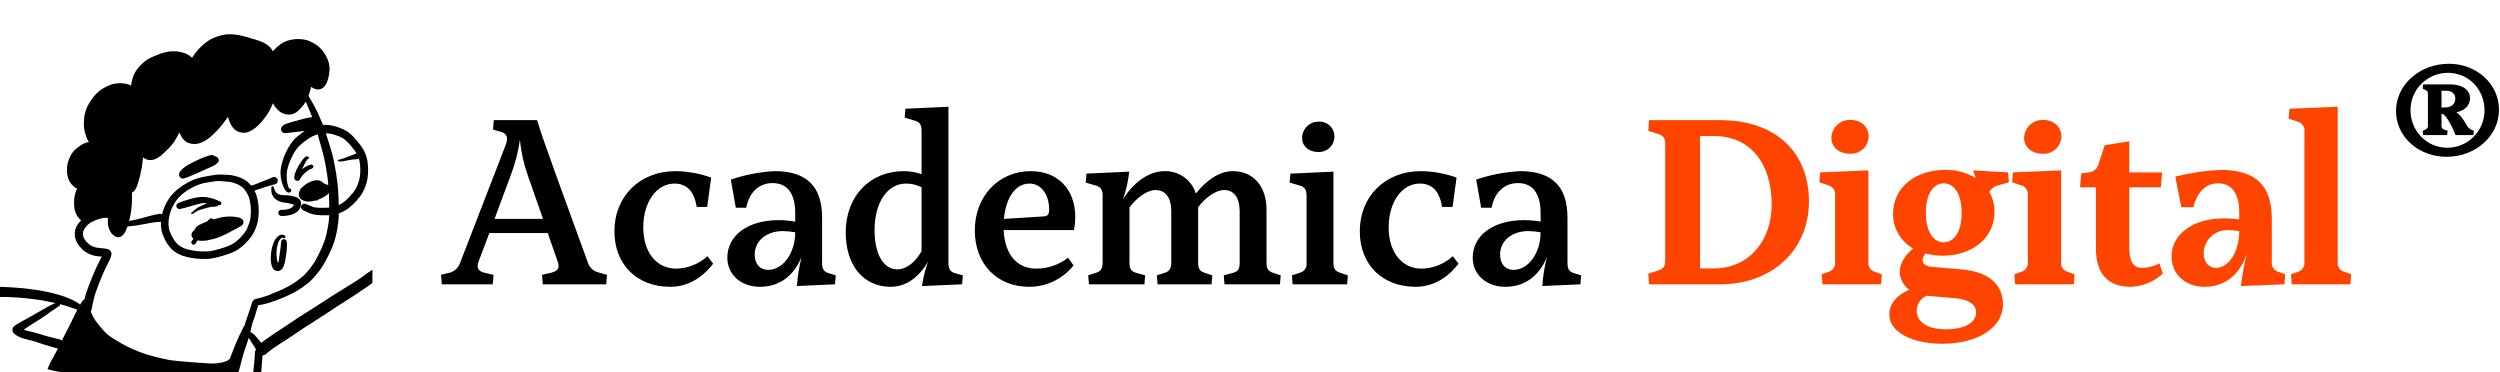 <svg xmlns="http://www.w3.org/2000/svg" width="584" height="87" viewBox="0 0 584 87" fill="none"><path d="M59.16 86.988C59.227 86.496 59.325 85.249 59.382 84.759C59.465 84.107 59.509 83.444 59.533 82.79C59.541 82.638 59.541 82.486 59.543 82.331C59.544 82.085 59.639 81.849 59.808 81.671C59.775 81.619 59.744 81.565 59.714 81.509C59.538 81.202 59.353 80.891 59.16 80.592C58.933 80.24 58.704 79.893 58.478 79.539C58.385 79.394 58.303 79.243 58.213 79.102C58.176 79.042 58.138 78.983 58.105 78.925C58.071 79.033 58.034 79.141 57.999 79.25V79.259C57.664 80.27 57.312 81.273 56.988 82.28C56.568 83.598 56.124 85.667 55.695 86.988H16.73C16.73 86.988 17.5 86.988 15.5 86.988C13.5 86.988 11.097 86.233 11.097 86.233L11.109 86.201C11.219 85.894 11.356 85.598 11.491 85.299C11.758 84.712 12.053 84.137 12.367 83.577C12.696 82.989 13.023 82.402 13.336 81.801C13.405 81.674 13.473 81.549 13.542 81.409C13.249 81.375 12.961 81.302 12.686 81.193C11.955 80.976 11.219 80.79 10.49 80.555C9.762 80.32 9.026 80.045 8.294 79.81C7.656 79.62 7.004 79.461 6.351 79.3C6.034 79.221 5.713 79.132 5.404 79.048C5.049 78.94 4.704 78.802 4.372 78.635C4.033 78.475 3.714 78.276 3.422 78.042C3.197 77.873 3.028 77.641 2.936 77.375C2.891 77.211 2.884 77.038 2.914 76.871C2.945 76.704 3.013 76.546 3.113 76.408C3.329 76.143 3.598 75.926 3.903 75.77C4.194 75.597 4.49 75.435 4.779 75.26C5.936 74.596 7.11 73.965 8.269 73.31C8.884 72.962 9.5 72.611 10.115 72.257C10.721 71.909 11.317 71.548 11.945 71.237C12.197 71.109 12.443 71.004 12.696 70.893C12.789 70.851 12.885 70.82 12.981 70.785C11.92 70.547 10.852 70.345 9.783 70.16C8.508 69.962 7.243 69.795 5.965 69.664C4.665 69.537 3.363 69.446 2.058 69.391L0 69.367V66.99C0.619 67.016 2.461 67.113 3.079 67.149C4.803 67.252 6.52 67.424 8.225 67.685C9.949 67.934 11.656 68.29 13.337 68.749C14.498 69.07 15.633 69.481 16.73 69.979C17.251 70.206 17.752 70.479 18.224 70.795C18.388 70.91 18.56 71.026 18.715 71.151C18.799 71.011 18.883 70.867 18.977 70.731C19.071 70.596 19.125 70.501 19.21 70.39C19.255 70.323 19.304 70.258 19.357 70.196C19.406 70.136 19.46 70.08 19.519 70.028C19.558 69.999 19.601 69.975 19.646 69.955C19.673 69.941 19.701 69.93 19.73 69.922C19.858 69.412 19.982 68.909 20.15 68.411C20.549 67.188 21.017 65.988 21.511 64.797C21.679 64.388 21.857 63.981 22.031 63.575C22.218 63.142 22.397 62.704 22.6 62.28C22.971 61.495 23.39 60.729 23.766 59.946L22.82 59.855C22.127 59.788 21.45 59.607 20.816 59.317C20.499 59.163 20.194 58.986 19.903 58.787C19.645 58.613 19.404 58.414 19.186 58.193C18.934 57.941 18.7 57.689 18.475 57.418C18.254 57.135 18.062 56.831 17.901 56.511C17.569 55.844 17.422 55.1 17.474 54.357C17.52 53.616 17.787 52.905 18.24 52.316C18.456 52.025 18.693 51.752 18.951 51.497C18.81 51.376 18.677 51.245 18.553 51.105C18.11 50.63 17.777 50.062 17.579 49.442C17.482 49.141 17.409 48.832 17.363 48.519C17.321 48.189 17.3 47.857 17.301 47.525C17.29 46.917 17.338 46.31 17.446 45.712C17.497 45.453 17.564 45.197 17.647 44.946C17.732 44.675 17.847 44.415 17.989 44.169C18.005 44.145 18.02 44.12 18.033 44.094C17.87 44.007 17.712 43.912 17.56 43.808C16.974 43.42 16.501 42.883 16.19 42.252C15.836 41.533 15.649 40.743 15.643 39.941C15.636 39.605 15.651 39.268 15.688 38.934C15.718 38.603 15.774 38.275 15.855 37.952C15.937 37.644 16.036 37.34 16.152 37.043C16.269 36.757 16.407 36.481 16.564 36.216C16.915 35.618 17.365 35.084 17.895 34.637C18.157 34.419 18.431 34.216 18.715 34.028C19.165 33.712 19.66 33.468 20.185 33.303C20.371 33.249 20.562 33.211 20.755 33.191C20.507 32.784 20.299 32.354 20.135 31.907C19.896 31.277 19.733 30.622 19.649 29.954C19.605 29.618 19.583 29.28 19.584 28.941C19.584 28.593 19.601 28.242 19.621 27.891C19.671 27.21 19.803 26.537 20.013 25.887C20.201 25.28 20.464 24.699 20.795 24.157C21.14 23.59 21.518 23.043 21.929 22.521C22.351 21.989 22.84 21.513 23.383 21.105C23.916 20.718 24.487 20.386 25.086 20.113C25.381 19.977 25.682 19.857 25.988 19.752C26.321 19.642 26.662 19.564 27.009 19.517C27.347 19.47 27.688 19.444 28.029 19.441H28.265C28.349 19.44 28.433 19.443 28.517 19.451C28.676 19.462 28.834 19.481 28.994 19.5C29.566 19.574 30.122 19.742 30.639 19.996C30.678 19.51 30.762 19.029 30.891 18.558C31.074 17.876 31.354 17.223 31.723 16.62C32.079 16.06 32.499 15.543 32.975 15.08C33.273 14.787 33.587 14.511 33.917 14.253C34.248 14.003 34.6 13.783 34.969 13.593C35.69 13.232 36.434 12.919 37.196 12.655L37.102 12.685L37.229 12.639C37.244 12.633 37.258 12.628 37.273 12.621C37.289 12.619 37.305 12.614 37.32 12.607H37.312C37.334 12.597 37.356 12.589 37.378 12.582L37.394 12.575C37.411 12.567 37.429 12.561 37.447 12.557H37.435C37.712 12.457 37.993 12.367 38.275 12.29C38.601 12.2 38.925 12.131 39.258 12.07C39.577 12.012 39.899 11.981 40.223 11.979C40.569 11.97 40.917 11.979 41.262 12.008C41.902 12.062 42.532 12.2 43.136 12.418C43.758 12.649 44.329 12.995 44.822 13.438L44.881 13.492C44.915 13.436 44.953 13.379 44.984 13.324C45.27 12.884 45.579 12.458 45.908 12.049C46.238 11.632 46.598 11.239 46.984 10.874C47.396 10.481 47.834 10.116 48.295 9.783L48.32 9.764C48.382 9.719 48.448 9.673 48.514 9.627C48.514 9.627 48.514 9.619 48.524 9.619L48.539 9.61C48.555 9.598 48.571 9.587 48.588 9.577L48.574 9.588C48.87 9.382 49.181 9.198 49.505 9.037C49.672 8.953 49.846 8.869 50.024 8.795C50.225 8.711 50.427 8.643 50.633 8.567C50.984 8.44 51.345 8.348 51.708 8.253C52.063 8.157 52.426 8.088 52.792 8.047H52.755L52.998 8.024H52.982H53.129H53.117C53.772 7.975 54.43 7.998 55.081 8.093C55.734 8.182 56.381 8.31 57.019 8.476C57.657 8.644 58.278 8.836 58.911 9.019C59.507 9.192 60.102 9.368 60.687 9.59C61.405 9.845 62.079 10.211 62.684 10.674C63.127 11.025 63.482 11.474 63.722 11.985C63.905 11.773 64.099 11.571 64.303 11.379C64.633 11.059 64.979 10.755 65.34 10.47C65.671 10.22 66.023 10.001 66.393 9.814C66.786 9.621 67.2 9.472 67.626 9.37C68.022 9.274 68.425 9.206 68.831 9.169C69.157 9.131 69.485 9.117 69.813 9.127C70.212 9.138 70.609 9.174 71.003 9.235C71.404 9.304 71.797 9.41 72.178 9.552C72.471 9.666 72.754 9.8 73.028 9.954C74.005 10.444 74.853 11.159 75.501 12.039C75.688 12.297 75.861 12.564 76.02 12.84C76.187 13.13 76.338 13.428 76.474 13.733C76.624 14.068 76.743 14.417 76.829 14.775C76.898 15.104 76.946 15.438 76.973 15.774C76.989 16.1 76.98 16.428 76.945 16.753C76.917 17.069 76.871 17.383 76.808 17.694C76.721 18.182 76.587 18.66 76.406 19.121C76.271 19.483 76.082 19.823 75.843 20.128C75.673 20.347 75.46 20.53 75.216 20.663C74.973 20.797 74.704 20.879 74.427 20.905C74.087 20.912 73.748 20.85 73.431 20.724C73.157 20.614 72.904 20.459 72.683 20.265C72.599 20.674 72.481 21.081 72.359 21.479V21.471C72.357 21.489 72.352 21.506 72.344 21.523C72.335 21.561 72.323 21.598 72.31 21.634C72.237 21.881 72.152 22.131 72.062 22.373C72.19 22.596 72.314 22.827 72.445 23.057C72.811 23.712 73.21 24.347 73.557 25.011C73.922 25.712 74.254 26.426 74.578 27.145C74.885 27.81 75.181 28.488 75.448 29.167C75.934 29.136 76.422 29.153 76.905 29.216C77.669 29.32 78.419 29.507 79.142 29.773C79.514 29.904 79.878 30.054 80.233 30.223C80.596 30.4 80.946 30.601 81.281 30.826C81.665 31.1 82.023 31.409 82.35 31.75C82.686 32.078 83.002 32.436 83.307 32.797C83.613 33.157 83.906 33.511 84.186 33.888C84.486 34.275 84.754 34.686 84.988 35.116V35.125C84.998 35.141 85.007 35.157 85.014 35.174C85.02 35.188 85.028 35.202 85.036 35.216C85.036 35.208 85.029 35.202 85.026 35.193C85.041 35.225 85.058 35.257 85.075 35.289L85.067 35.272C85.082 35.296 85.093 35.322 85.106 35.348L85.118 35.372C85.561 36.284 85.831 37.271 85.913 38.281V38.274C85.994 39.015 86.016 39.762 85.977 40.507C85.936 41.296 85.808 42.079 85.594 42.84C85.388 43.57 85.098 44.273 84.732 44.938C84.54 45.28 84.323 45.609 84.085 45.92C83.833 46.243 83.574 46.558 83.299 46.865C82.781 47.446 82.22 47.986 81.621 48.482C80.996 48.971 80.31 49.375 79.579 49.685C79.434 49.75 79.286 49.812 79.135 49.866C79.129 50.606 79.082 51.346 78.995 52.081C78.819 53.638 78.49 55.174 78.013 56.666C77.668 57.66 77.255 58.63 76.778 59.568C76.315 60.508 75.816 61.426 75.267 62.318C75.292 62.279 75.317 62.234 75.343 62.2C74.926 62.85 74.466 63.471 73.964 64.058C73.46 64.697 72.906 65.294 72.306 65.844C71.677 66.375 71.018 66.869 70.331 67.323C69.721 67.754 69.081 68.142 68.418 68.485C67.732 68.825 67.036 69.147 66.33 69.449C65.65 69.744 64.955 70.001 64.257 70.254C63.509 70.539 62.745 70.78 61.97 70.978C61.611 71.069 61.245 71.153 60.879 71.221C60.692 71.255 60.496 71.286 60.305 71.305C60.221 71.567 60.148 71.835 60.067 72.1C59.89 72.694 59.718 73.286 59.529 73.876C59.348 74.435 59.147 74.981 58.96 75.534C58.867 75.852 58.778 76.172 58.709 76.494C58.672 76.651 58.641 76.819 58.596 76.984C58.572 77.167 58.537 77.348 58.491 77.527C58.488 77.555 58.481 77.584 58.469 77.611C58.734 77.68 58.977 77.814 59.176 78.002C59.399 78.183 59.603 78.385 59.785 78.607C60.139 79.031 60.494 79.458 60.867 79.87C60.928 79.936 60.995 79.998 61.061 80.067C61.313 79.85 61.588 79.647 61.858 79.453C62.55 78.95 63.252 78.46 63.964 77.986C64.587 77.566 65.223 77.173 65.845 76.764C66.491 76.344 67.129 75.915 67.759 75.478C68.43 75.009 69.118 74.555 69.807 74.106C70.431 73.704 71.066 73.318 71.697 72.921C73.036 72.075 74.371 71.223 75.701 70.364C76.306 69.972 76.903 69.568 77.509 69.183C78.211 68.734 78.92 68.29 79.632 67.863C80.907 67.086 82.149 66.282 83.421 65.504C84.569 64.797 85.855 63.702 87 63.002V65.991L86.5 66.491C85.182 67.343 83.941 68.258 82.629 69.104C81.344 69.933 80.039 70.728 78.758 71.568C78.12 71.988 77.482 72.422 76.844 72.844C76.207 73.265 75.569 73.67 74.931 74.087C74.266 74.519 73.601 74.954 72.936 75.382C72.271 75.81 71.623 76.209 70.968 76.629C70.314 77.048 69.638 77.515 68.98 77.971C68.322 78.428 67.665 78.85 66.995 79.282C66.485 79.61 65.962 79.931 65.456 80.268C64.929 80.616 64.41 80.968 63.891 81.326C63.377 81.677 62.882 82.053 62.406 82.454C62.279 82.598 62.135 82.727 61.977 82.837C61.779 82.957 61.553 83.023 61.322 83.029C61.238 84.102 61.128 85.933 61.02 87L59.16 86.988ZM30.804 81.46H30.813C31.38 81.712 31.944 81.964 32.519 82.184C33.095 82.405 33.685 82.604 34.272 82.794C35.182 83.067 36.098 83.304 37.018 83.533C37.937 83.762 38.844 83.965 39.766 84.129C41.261 84.344 42.766 84.446 44.269 84.565C45.8 84.686 47.331 84.817 48.861 84.894C49.426 84.913 49.99 84.914 50.549 84.879C50.986 84.834 51.42 84.767 51.85 84.678C52.186 84.594 52.513 84.493 52.839 84.381C52.915 84.355 52.994 84.322 53.067 84.29C53.104 84.256 53.143 84.226 53.178 84.194C53.178 84.192 53.179 84.19 53.18 84.188C53.181 84.186 53.183 84.185 53.185 84.185C53.19 84.181 53.195 84.178 53.201 84.176C53.314 84.059 53.449 83.966 53.598 83.901L53.664 83.88C53.932 83.157 54.21 82.437 54.495 81.721C54.934 80.617 55.364 79.513 55.885 78.448C56.115 77.974 56.336 77.499 56.563 77.026C56.677 76.791 56.792 76.557 56.923 76.331C56.988 76.223 57.06 76.121 57.139 76.024C57.211 75.772 57.286 75.514 57.362 75.258C57.586 74.538 57.86 73.832 58.093 73.116C58.315 72.427 58.52 71.728 58.758 71.045C58.842 70.582 59.104 70.169 59.489 69.897C59.705 69.816 59.931 69.763 60.16 69.74C60.976 69.547 61.78 69.307 62.567 69.021C63.385 68.707 64.199 68.372 65.006 68.025C65.772 67.695 66.522 67.326 67.265 66.948C67.528 66.809 67.791 66.665 68.047 66.508C68.304 66.351 68.575 66.168 68.837 65.992C69.585 65.478 70.305 64.923 70.992 64.331C71.328 63.995 71.645 63.643 71.953 63.281C72.503 62.619 73.014 61.926 73.483 61.205C74.082 60.185 74.608 59.119 75.106 58.042C75.429 57.301 75.729 56.551 75.978 55.781C76.243 54.821 76.447 53.851 76.626 52.871C76.764 52.061 76.858 51.243 76.908 50.423V50.273C76.557 50.287 76.203 50.288 75.853 50.288H75.246C74.587 50.284 73.93 50.219 73.283 50.096C72.649 49.944 72.036 49.713 71.46 49.409C71.21 49.314 70.967 49.202 70.733 49.073C70.577 48.987 70.452 48.852 70.377 48.69C70.315 48.547 70.296 48.389 70.323 48.235C70.35 48.081 70.421 47.939 70.529 47.825C70.636 47.712 70.775 47.633 70.927 47.598C71.079 47.563 71.238 47.573 71.384 47.628C71.978 47.861 72.547 48.138 73.147 48.345C73.252 48.378 73.356 48.402 73.464 48.429C73.815 48.484 74.167 48.524 74.52 48.546C75.012 48.561 75.498 48.546 75.99 48.536C76.297 48.527 76.605 48.514 76.913 48.495C76.913 48.075 76.903 47.656 76.896 47.236C76.884 46.518 76.863 45.799 76.83 45.08C76.742 45.217 76.633 45.34 76.507 45.443C76.326 45.589 76.136 45.724 75.938 45.846C75.439 46.163 74.907 46.424 74.351 46.624C74.303 46.694 74.239 46.751 74.164 46.79C74.089 46.83 74.006 46.851 73.921 46.851C73.884 46.851 73.847 46.846 73.811 46.837H73.819L73.777 46.822C73.24 46.992 72.681 47.081 72.119 47.088C71.984 47.088 71.847 47.08 71.716 47.068C71.315 47.037 70.926 46.916 70.578 46.715C70.39 46.606 70.226 46.461 70.095 46.288C69.963 46.115 69.868 45.918 69.812 45.708C69.769 45.302 69.835 44.892 70.004 44.52C70.174 44.148 70.44 43.829 70.775 43.595C70.817 43.558 70.862 43.524 70.909 43.492C70.948 43.444 70.991 43.399 71.036 43.357C71.341 43.083 71.681 42.851 72.049 42.67C72.329 42.53 72.619 42.409 72.915 42.306C73.339 42.147 73.793 42.081 74.245 42.112C74.469 42.13 74.688 42.184 74.895 42.272C75.128 42.363 75.334 42.512 75.494 42.704C75.517 42.734 75.539 42.764 75.56 42.795C75.847 42.883 76.12 43.012 76.369 43.177L76.389 43.192C76.485 43.145 76.594 43.131 76.698 43.153C76.608 42.243 76.5 41.336 76.363 40.43C76.183 39.27 75.965 38.119 75.734 36.968C75.41 35.535 74.979 34.136 74.58 32.726C74.453 32.282 74.337 31.833 74.219 31.384C74.04 31.433 73.856 31.489 73.676 31.551C73.424 31.65 73.173 31.76 72.926 31.877C72.722 31.987 72.523 32.098 72.322 32.213C72.12 32.328 71.922 32.478 71.723 32.615C71.189 32.991 70.674 33.395 70.182 33.824C69.914 34.075 69.671 34.352 69.426 34.635C69.319 34.782 69.211 34.923 69.103 35.07C68.994 35.217 68.913 35.361 68.815 35.506C68.647 35.791 68.487 36.075 68.325 36.367C68.162 36.659 68.043 36.932 67.912 37.219C67.686 37.749 67.483 38.291 67.308 38.841C67.211 39.176 67.129 39.505 67.063 39.848C67.024 40.132 66.998 40.419 66.979 40.709C66.97 41.118 66.967 41.529 66.992 41.938C67.023 42.234 67.068 42.528 67.129 42.819C67.2 43.131 67.287 43.439 67.391 43.742C67.428 43.826 67.467 43.919 67.505 43.994L67.538 44.046C67.636 44.026 67.738 44.042 67.826 44.09C67.886 44.123 67.938 44.168 67.977 44.223C68.017 44.279 68.043 44.342 68.054 44.41C68.065 44.477 68.061 44.545 68.041 44.611C68.022 44.676 67.987 44.735 67.941 44.785C67.902 44.822 67.859 44.854 67.813 44.883C67.751 44.931 67.678 44.966 67.601 44.984C67.524 45.002 67.444 45.004 67.366 44.988C67.07 44.897 66.818 44.698 66.661 44.431C66.452 44.115 66.276 43.777 66.138 43.424C65.85 42.737 65.662 42.011 65.581 41.27C65.495 40.501 65.523 39.724 65.665 38.963C65.808 38.225 66.012 37.499 66.276 36.795C66.556 36.064 66.885 35.352 67.26 34.664C67.639 33.973 68.089 33.324 68.602 32.726C68.88 32.412 69.183 32.121 69.508 31.856C69.79 31.61 70.089 31.378 70.389 31.151C70.652 30.953 70.924 30.752 71.206 30.57C70.837 30.622 70.46 30.668 70.091 30.71C69.434 30.794 68.776 30.878 68.119 30.95C67.783 30.987 67.44 31.021 67.098 31.06C66.941 31.075 66.781 31.097 66.624 31.102H66.582C66.379 31.102 66.181 31.037 66.018 30.915C65.855 30.793 65.737 30.621 65.68 30.426C65.617 30.202 65.64 29.962 65.746 29.755C65.832 29.583 65.956 29.434 66.11 29.32C66.403 29.112 66.727 28.951 67.07 28.844C67.421 28.716 67.781 28.608 68.141 28.502C68.779 28.32 69.417 28.154 70.055 27.982C70.75 27.792 71.444 27.599 72.153 27.472C72.406 27.417 72.664 27.387 72.923 27.381C72.619 26.57 72.302 25.764 71.946 24.974C71.764 24.571 71.588 24.162 71.426 23.749C71.149 24.219 70.826 24.66 70.464 25.067C70.242 25.309 70.012 25.54 69.775 25.762C69.647 25.877 69.523 25.985 69.392 26.088C69.261 26.195 69.121 26.289 68.972 26.371C68.827 26.453 68.676 26.526 68.521 26.587C68.208 26.71 67.875 26.775 67.539 26.779C67.149 26.777 66.761 26.713 66.391 26.591C65.842 26.408 65.341 26.105 64.926 25.703C64.57 25.361 64.26 24.975 64.002 24.555C63.919 24.418 63.835 24.28 63.751 24.135C63.473 24.839 63.143 25.521 62.764 26.176C62.432 26.732 62.062 27.265 61.656 27.77C61.268 28.276 60.847 28.757 60.397 29.209C59.923 29.68 59.395 30.095 58.824 30.442C58.517 30.625 58.191 30.773 57.852 30.882C57.359 31.033 56.836 31.057 56.331 30.952C55.904 30.884 55.498 30.724 55.138 30.483C54.851 30.283 54.593 30.042 54.373 29.769C54.177 29.513 54.006 29.238 53.863 28.949C53.694 28.633 53.556 28.301 53.451 27.957C53.382 27.731 53.328 27.501 53.289 27.268C52.987 27.694 52.67 28.114 52.361 28.526C51.59 29.573 50.724 30.546 49.774 31.433C49.312 31.878 48.813 32.282 48.283 32.642C47.992 32.832 47.69 33.003 47.377 33.153C47.092 33.284 46.799 33.396 46.499 33.488C46.327 33.537 46.152 33.577 45.975 33.606C45.586 33.676 45.188 33.673 44.8 33.598C44.544 33.551 44.292 33.486 44.044 33.404C43.64 33.253 43.274 33.015 42.972 32.707C42.676 32.395 42.426 32.043 42.227 31.661C42.099 31.424 41.99 31.178 41.899 30.925C41.835 31.06 41.771 31.188 41.705 31.323C41.416 31.9 41.097 32.461 40.747 33.003C40.41 33.533 40.019 34.027 39.582 34.478C39.123 34.952 38.645 35.406 38.156 35.858C37.672 36.327 37.124 36.725 36.528 37.041C36.186 37.212 35.817 37.326 35.437 37.377C35 37.424 34.558 37.363 34.15 37.199C33.88 37.089 33.63 36.935 33.41 36.743C33.41 36.871 33.395 36.995 33.384 37.118C33.324 37.748 33.246 38.377 33.144 38.998V39.028C33.144 39.038 33.141 39.049 33.136 39.058C33.134 39.089 33.129 39.119 33.121 39.149C32.9 40.406 32.596 41.648 32.211 42.865C32.118 43.169 32.003 43.464 31.883 43.758C31.822 43.896 31.752 44.03 31.675 44.16C31.587 44.319 31.481 44.468 31.36 44.604C31.22 44.759 31.049 44.883 30.857 44.967C30.847 44.972 30.837 44.976 30.826 44.979C30.838 45.2 30.846 45.416 30.846 45.639C30.846 46.264 30.846 46.887 30.805 47.512C30.764 48.137 30.705 48.752 30.617 49.37C30.523 50.008 30.398 50.645 30.252 51.274C30.227 51.389 30.2 51.501 30.168 51.615C30.693 51.515 31.218 51.413 31.74 51.3C32.238 51.187 32.732 51.065 33.224 50.932C33.686 50.804 34.147 50.665 34.611 50.54C35.101 50.412 35.587 50.288 36.08 50.176C36.485 50.078 36.894 50.001 37.306 49.944C37.498 49.919 37.692 49.948 37.868 50.028C37.919 49.805 37.98 49.583 38.047 49.361C38.045 49.358 38.045 49.356 38.047 49.353C38.23 48.785 38.454 48.231 38.718 47.695C38.831 47.457 38.97 47.226 39.101 46.994C39.234 46.752 39.381 46.517 39.539 46.291C39.697 46.066 39.89 45.808 40.087 45.577C40.261 45.373 40.447 45.178 40.641 44.99C41.029 44.597 41.447 44.234 41.892 43.906C42.535 43.426 43.212 42.994 43.919 42.613C43.911 42.617 43.904 42.62 43.896 42.622L43.919 42.61C43.923 42.606 43.928 42.603 43.934 42.601H43.926C43.93 42.602 43.934 42.602 43.938 42.601C44.106 42.517 44.274 42.424 44.448 42.338C44.483 42.319 44.521 42.301 44.556 42.282C44.771 42.172 45 42.081 45.22 41.986C45.326 41.94 45.439 41.902 45.548 41.858C45.657 41.815 45.77 41.774 45.877 41.737C46.313 41.601 46.753 41.486 47.195 41.377C47.218 41.371 47.242 41.366 47.266 41.362H47.281C47.834 41.235 48.387 41.135 48.949 41.051C49.099 41.031 49.251 41.007 49.405 40.992L49.471 40.972C49.965 40.878 50.464 40.814 50.966 40.78C51.49 40.764 52.015 40.778 52.538 40.821H52.548C52.755 40.83 52.961 40.836 53.169 40.843H53.071C53.359 40.849 53.646 40.869 53.932 40.904C54.215 40.946 54.495 41.002 54.772 41.072C55.286 41.193 55.79 41.356 56.276 41.562C56.815 41.777 57.318 42.07 57.77 42.432C58.089 42.698 58.378 42.997 58.632 43.324C58.651 43.319 58.669 43.313 58.687 43.305C58.795 43.272 58.91 43.265 59.022 43.283C59.063 43.268 59.111 43.253 59.15 43.234C59.915 42.939 60.681 42.633 61.456 42.332C62.202 42.047 62.947 41.764 63.67 41.415C63.783 41.366 63.906 41.341 64.03 41.343C64.153 41.344 64.275 41.372 64.387 41.425C64.499 41.477 64.599 41.553 64.679 41.647C64.76 41.741 64.819 41.851 64.854 41.969C64.888 42.088 64.897 42.213 64.88 42.335C64.862 42.458 64.819 42.575 64.753 42.679C64.686 42.784 64.599 42.873 64.495 42.941C64.391 43.008 64.275 43.053 64.153 43.072L63.934 43.117C63.111 43.313 62.31 43.58 61.51 43.838C60.854 44.049 60.199 44.267 59.542 44.483C59.517 44.518 59.489 44.55 59.458 44.579C59.527 44.706 59.593 44.844 59.658 44.981C59.868 45.456 60.027 45.952 60.133 46.461C60.367 47.51 60.469 48.584 60.437 49.658C60.427 50.22 60.376 50.781 60.285 51.336C60.193 51.885 60.052 52.425 59.865 52.95C59.789 53.148 59.717 53.344 59.637 53.537C59.559 53.742 59.472 53.942 59.374 54.138C59.194 54.501 58.987 54.85 58.755 55.184C58.297 55.836 57.774 56.44 57.193 56.985C57.193 56.985 57.193 56.977 57.207 56.976C56.769 57.405 56.297 57.798 55.795 58.151C55.321 58.476 54.815 58.753 54.285 58.977C53.747 59.198 53.203 59.39 52.65 59.565C52.147 59.721 51.639 59.861 51.131 59.998C50.581 60.144 50.025 60.271 49.463 60.366C48.945 60.452 48.421 60.494 47.897 60.493H47.791C47.199 60.493 46.616 60.469 46.029 60.42C45.767 60.398 45.518 60.361 45.257 60.322C44.996 60.284 44.71 60.246 44.438 60.195C44.166 60.144 43.906 60.092 43.642 60.02C43.336 59.936 43.037 59.852 42.735 59.758C42.029 59.518 41.361 59.177 40.752 58.745C40.283 58.404 39.865 57.997 39.514 57.535C39.345 57.323 39.188 57.101 39.044 56.871C38.745 56.39 38.478 55.889 38.245 55.372C38.142 55.142 38.047 54.909 37.962 54.671C37.871 54.402 37.795 54.129 37.737 53.851C37.65 53.369 37.599 52.881 37.585 52.391C37.585 52.19 37.594 51.993 37.604 51.794C37.559 51.804 37.513 51.81 37.467 51.814C37.112 51.833 36.758 51.858 36.402 51.889H36.454C35.733 51.965 35.021 52.092 34.314 52.233C33.549 52.388 32.791 52.528 32.018 52.648C31.28 52.763 30.531 52.829 29.781 52.899C29.759 52.965 29.739 53.027 29.715 53.096C29.606 53.406 29.478 53.709 29.332 54.003C29.134 54.446 28.834 54.836 28.456 55.141C28.212 55.321 27.919 55.421 27.616 55.428C27.536 55.428 27.456 55.419 27.378 55.403C27.183 55.36 26.996 55.284 26.826 55.179C26.536 55.002 26.28 54.775 26.07 54.508C25.887 54.289 25.732 54.048 25.61 53.79C25.492 53.532 25.394 53.265 25.318 52.992C25.248 52.706 25.205 52.414 25.19 52.12C25.173 51.862 25.173 51.603 25.19 51.345C25.199 51.203 25.205 51.06 25.22 50.913C25.126 50.903 25.032 50.894 24.943 50.888H24.809C24.635 50.888 24.461 50.888 24.289 50.896C24.107 50.91 23.927 50.938 23.749 50.98C23.396 51.07 23.052 51.181 22.706 51.306L22.802 51.267C22.314 51.442 21.836 51.644 21.371 51.871C21.243 51.944 21.128 52.016 21.013 52.095C20.898 52.173 20.762 52.296 20.631 52.398C20.424 52.6 20.226 52.806 20.035 53.024C19.924 53.169 19.816 53.316 19.712 53.468C19.655 53.563 19.607 53.657 19.556 53.757C19.526 53.828 19.5 53.897 19.473 53.97C19.445 54.043 19.431 54.131 19.413 54.213C19.401 54.316 19.388 54.418 19.383 54.522C19.378 54.626 19.383 54.716 19.383 54.814C19.387 54.905 19.402 54.996 19.427 55.084C19.452 55.194 19.484 55.299 19.52 55.406C19.577 55.543 19.64 55.676 19.705 55.808L19.842 56.029C19.982 56.217 20.13 56.397 20.286 56.574C20.427 56.718 20.578 56.857 20.732 56.993C20.884 57.118 21.044 57.233 21.21 57.337C21.368 57.437 21.535 57.521 21.709 57.589L21.996 57.699C22.106 57.733 22.219 57.767 22.332 57.791C22.444 57.814 22.594 57.844 22.726 57.87C23.295 57.943 23.865 57.975 24.434 58.051C24.719 58.08 25 58.139 25.273 58.224C25.477 58.296 25.658 58.42 25.798 58.585C25.923 58.759 26.003 58.962 26.032 59.175C26.06 59.387 26.035 59.604 25.96 59.804C25.866 60.128 25.745 60.443 25.597 60.746C25.47 61.031 25.332 61.318 25.188 61.6C25.043 61.882 24.915 62.14 24.777 62.412C24.64 62.684 24.526 62.941 24.395 63.204C23.527 65.119 22.762 67.08 22.104 69.078C21.944 69.65 21.802 70.225 21.684 70.808C21.62 71.093 21.564 71.382 21.51 71.67C21.476 72.007 21.394 72.337 21.268 72.651C21.247 72.693 21.223 72.734 21.196 72.772C21.351 73.143 21.513 73.511 21.689 73.869C21.868 74.204 22.057 74.534 22.265 74.857C22.901 75.725 23.583 76.559 24.306 77.355C24.602 77.669 24.914 77.967 25.24 78.248C25.63 78.544 26.027 78.817 26.44 79.078C27.14 79.504 27.843 79.929 28.55 80.337C29.256 80.745 30 81.092 30.746 81.433H30.737C30.748 81.436 30.759 81.441 30.769 81.448H30.779L30.804 81.46ZM11.389 73.165H11.396C10.368 73.891 9.32 74.576 8.254 75.248C7.34 75.824 6.421 76.401 5.531 77.01C5.659 77.063 5.783 77.105 5.914 77.15C6.704 77.366 7.499 77.532 8.295 77.737C9.127 77.948 9.941 78.235 10.764 78.485C11.336 78.653 11.912 78.796 12.496 78.93C12.764 78.991 13.03 79.047 13.296 79.107C13.648 79.153 13.985 79.275 14.285 79.464C14.34 79.502 14.391 79.545 14.438 79.592C14.655 79.148 14.876 78.705 15.098 78.262C15.39 77.69 15.692 77.124 15.985 76.554C16.605 75.34 17.199 74.111 17.802 72.884C17.847 72.793 17.893 72.703 17.939 72.611C17.964 72.518 17.986 72.425 18.01 72.332C17.87 72.275 17.729 72.221 17.585 72.172C16.798 71.9 16.01 71.625 15.215 71.373C14.823 71.257 14.43 71.148 14.035 71.047C14.047 71.118 14.039 71.191 14.013 71.258C13.987 71.326 13.944 71.385 13.887 71.43C13.871 71.441 13.855 71.456 13.836 71.471C13.851 71.457 13.866 71.442 13.878 71.426C13.82 71.482 13.757 71.534 13.691 71.581L13.718 71.558C13.139 71.968 12.543 72.351 11.955 72.75H11.948L11.91 72.777C11.768 72.88 11.622 72.983 11.478 73.084C11.475 73.084 11.473 73.085 11.471 73.087C11.469 73.088 11.467 73.09 11.466 73.093C11.447 73.105 11.428 73.12 11.409 73.132L11.389 73.165ZM46.279 43.18H46.267C45.892 43.322 45.525 43.482 45.167 43.662C44.832 43.839 44.502 44.029 44.176 44.224C44.133 44.251 44.086 44.271 44.036 44.285C43.919 44.361 43.801 44.435 43.687 44.512C43.479 44.663 43.267 44.812 43.064 44.966C42.824 45.151 42.593 45.349 42.359 45.535C42.212 45.675 42.062 45.81 41.925 45.955C41.746 46.144 41.57 46.337 41.4 46.529C41.221 46.761 41.054 47.002 40.89 47.248C40.651 47.647 40.429 48.055 40.223 48.471C40.031 48.902 39.86 49.342 39.712 49.791C39.621 50.117 39.544 50.446 39.479 50.782C39.422 51.143 39.384 51.507 39.364 51.872V52.358C39.365 52.503 39.373 52.648 39.389 52.792C39.417 53.024 39.45 53.255 39.489 53.487C39.526 53.637 39.562 53.785 39.602 53.934C39.747 54.32 39.912 54.698 40.095 55.068C40.294 55.44 40.505 55.804 40.733 56.158C40.912 56.397 41.093 56.633 41.288 56.853C41.388 56.959 41.495 57.058 41.606 57.152C41.817 57.319 42.036 57.474 42.264 57.615C42.406 57.698 42.551 57.774 42.699 57.843C42.859 57.911 43.016 57.98 43.176 58.043C43.335 58.106 43.517 58.171 43.686 58.22C44.069 58.323 44.452 58.417 44.834 58.493C45.157 58.547 45.472 58.603 45.803 58.64C46.186 58.686 46.579 58.715 46.968 58.735C47.517 58.751 48.059 58.751 48.603 58.728C48.787 58.705 48.969 58.686 49.149 58.655C49.373 58.618 49.596 58.578 49.82 58.534C50.781 58.311 51.729 58.039 52.662 57.719C52.914 57.626 53.179 57.531 53.427 57.42C53.676 57.311 53.937 57.186 54.193 57.053C54.307 56.985 54.433 56.925 54.543 56.845C54.654 56.764 54.755 56.702 54.861 56.629L55.243 56.337C55.371 56.243 55.486 56.128 55.607 56.023C55.827 55.811 56.048 55.603 56.264 55.385C56.48 55.167 56.659 54.948 56.851 54.724C56.959 54.584 57.07 54.448 57.17 54.305C57.27 54.162 57.382 53.99 57.482 53.828C57.583 53.66 57.675 53.487 57.758 53.31C57.952 52.862 58.126 52.409 58.28 51.944C58.324 51.78 58.369 51.617 58.407 51.455C58.446 51.293 58.469 51.159 58.491 51.014C58.551 50.579 58.587 50.143 58.606 49.706C58.621 49.28 58.613 48.855 58.582 48.43C58.529 47.861 58.444 47.295 58.33 46.735C58.271 46.5 58.202 46.27 58.131 46.038C58.029 45.786 57.915 45.519 57.789 45.273C57.663 45.037 57.521 44.81 57.365 44.594C57.207 44.375 57.037 44.165 56.855 43.965C56.763 43.87 56.667 43.781 56.567 43.693C56.439 43.593 56.304 43.496 56.167 43.408C55.968 43.293 55.765 43.188 55.56 43.087C55.215 42.935 54.861 42.799 54.505 42.676C54.275 42.613 54.046 42.549 53.812 42.509C53.415 42.452 53.018 42.425 52.617 42.391C52.186 42.357 51.755 42.316 51.322 42.291C51.056 42.291 50.792 42.291 50.522 42.311C50.032 42.36 49.543 42.447 49.056 42.526C48.57 42.605 48.085 42.674 47.609 42.774C47.168 42.884 46.734 43.019 46.308 43.176H46.319C46.307 43.176 46.295 43.178 46.283 43.181L46.279 43.18ZM76.912 33.614C77.159 34.39 77.389 35.171 77.601 35.957C77.803 36.698 77.95 37.461 78.105 38.214C78.406 39.724 78.659 41.244 78.833 42.773C79.013 44.367 79.085 45.975 79.127 47.579C79.127 47.689 79.127 47.8 79.136 47.91C79.22 47.866 79.311 47.826 79.398 47.782C79.671 47.627 79.936 47.466 80.195 47.29C80.415 47.122 80.627 46.954 80.833 46.77C81.382 46.245 81.903 45.691 82.396 45.112C82.597 44.847 82.79 44.585 82.97 44.308C83.091 44.092 83.213 43.881 83.323 43.67C83.365 43.576 83.412 43.478 83.451 43.382C83.606 43.017 83.734 42.644 83.853 42.27C83.937 41.935 84.005 41.603 84.064 41.263C84.063 41.273 84.06 41.283 84.057 41.293C84.101 40.966 84.136 40.643 84.163 40.314C84.179 39.693 84.162 39.071 84.111 38.452C84.07 38.14 84.028 37.836 83.965 37.529C83.915 37.34 83.861 37.153 83.805 36.967C83.745 37.042 83.67 37.102 83.584 37.145C83.498 37.187 83.403 37.209 83.307 37.21C83.069 37.21 82.831 37.222 82.591 37.235C82.041 37.298 81.5 37.403 80.966 37.51C80.714 37.564 80.446 37.616 80.184 37.658C79.943 37.703 79.698 37.728 79.453 37.733H79.425C79.307 37.734 79.189 37.715 79.077 37.677C79.041 37.667 79.009 37.647 78.983 37.621C78.957 37.595 78.939 37.562 78.929 37.527C78.919 37.49 78.921 37.452 78.937 37.417C78.952 37.383 78.979 37.355 79.013 37.338C79.043 37.324 79.076 37.316 79.109 37.313C79.188 37.304 79.268 37.288 79.347 37.272C79.353 37.27 79.359 37.27 79.365 37.272H79.372C79.673 37.197 79.969 37.103 80.258 36.991C80.724 36.817 81.192 36.648 81.654 36.472C81.885 36.388 82.115 36.304 82.338 36.204C82.584 36.088 82.837 35.984 83.093 35.893C83.163 35.872 83.237 35.863 83.31 35.866C83.168 35.63 83.015 35.403 82.86 35.179C82.419 34.594 81.951 34.03 81.457 33.486C81.136 33.151 80.798 32.834 80.444 32.534C80.292 32.428 80.138 32.325 79.985 32.227C79.774 32.114 79.565 32.008 79.347 31.905C78.934 31.738 78.52 31.588 78.097 31.456C77.8 31.372 77.504 31.296 77.204 31.235C76.927 31.194 76.648 31.17 76.365 31.151H76.114L76.241 31.551C76.455 32.228 76.694 32.92 76.918 33.614H76.912ZM31.724 39.765C31.776 39.523 31.825 39.28 31.871 39.038V39.01C31.827 39.269 31.776 39.516 31.724 39.765ZM64.698 63.295H64.706C64.432 63.275 64.173 63.164 63.969 62.98C63.725 62.712 63.552 62.388 63.465 62.036C63.389 61.773 63.33 61.506 63.288 61.236C63.226 60.675 63.226 60.109 63.288 59.548C63.31 59.267 63.325 58.986 63.372 58.709C63.419 58.432 63.47 58.14 63.536 57.859C63.622 57.507 63.731 57.16 63.861 56.821C63.922 56.659 63.99 56.5 64.068 56.346C64.15 56.173 64.246 56.008 64.353 55.85C64.518 55.623 64.706 55.414 64.912 55.225C65.059 55.098 65.222 54.992 65.397 54.91C65.561 54.83 65.742 54.792 65.924 54.797C66.154 54.802 66.374 54.889 66.545 55.041C66.618 55.12 66.66 55.222 66.666 55.329C66.675 55.37 66.673 55.412 66.662 55.453C66.651 55.493 66.631 55.531 66.603 55.562C66.575 55.593 66.54 55.618 66.501 55.633C66.462 55.648 66.42 55.655 66.378 55.651C66.34 55.648 66.302 55.635 66.269 55.615C66.236 55.595 66.208 55.568 66.187 55.535H66.173C66.144 55.536 66.116 55.533 66.089 55.526H66.005C65.991 55.526 65.978 55.529 65.965 55.533C65.949 55.536 65.932 55.54 65.916 55.545L65.81 55.591C65.781 55.606 65.753 55.623 65.726 55.641C65.678 55.675 65.632 55.713 65.589 55.754C65.524 55.815 65.463 55.88 65.405 55.948C65.336 56.04 65.273 56.136 65.215 56.235C65.171 56.319 65.131 56.395 65.088 56.481C65.026 56.633 64.969 56.79 64.92 56.95V56.942C64.817 57.285 64.734 57.633 64.672 57.984C64.642 58.22 64.615 58.453 64.603 58.689C64.591 59.166 64.603 59.641 64.636 60.116C64.659 60.335 64.686 60.56 64.729 60.78C64.789 61.028 64.862 61.272 64.947 61.512C64.982 61.416 65.018 61.32 65.047 61.224C65.078 61.097 65.107 60.984 65.131 60.861C65.187 60.519 65.215 60.177 65.259 59.833C65.302 59.489 65.359 59.134 65.409 58.786C65.503 58.148 65.61 57.51 65.642 56.873C65.635 56.706 65.648 56.539 65.682 56.375C65.714 56.249 65.782 56.135 65.877 56.047C65.973 55.959 66.092 55.901 66.22 55.879C66.362 55.857 66.509 55.883 66.635 55.952C66.762 56.021 66.863 56.13 66.922 56.262C66.99 56.479 67.022 56.706 67.018 56.933C67.018 57.166 67.03 57.396 67.025 57.628C67.01 58.152 66.964 58.675 66.886 59.194C66.817 59.697 66.736 60.2 66.655 60.7C66.615 60.981 66.559 61.259 66.487 61.534C66.403 61.82 66.298 62.101 66.175 62.373C66.101 62.531 66.007 62.679 65.896 62.814C65.699 63.062 65.419 63.229 65.109 63.285C65.022 63.303 64.934 63.312 64.846 63.31C64.797 63.307 64.749 63.302 64.701 63.294L64.698 63.295ZM44.764 56.884C44.748 56.865 44.736 56.843 44.729 56.819C44.693 56.733 44.678 56.64 44.687 56.547C44.696 56.455 44.728 56.366 44.781 56.289C44.818 56.235 44.866 56.189 44.921 56.154C45.015 56.026 45.105 55.888 45.191 55.752C45.033 55.629 44.907 55.471 44.823 55.29C44.749 55.115 44.72 54.925 44.739 54.736C44.768 54.523 44.852 54.32 44.983 54.149C45.146 53.944 45.332 53.757 45.538 53.594C45.547 53.594 45.548 53.582 45.555 53.58C45.585 53.407 45.658 53.244 45.767 53.106C46.002 52.842 46.295 52.637 46.623 52.508C46.903 52.362 47.193 52.231 47.478 52.105C47.763 51.979 48.072 51.84 48.378 51.722C48.577 51.53 48.78 51.34 48.977 51.147C49.072 51.051 49.199 50.995 49.334 50.991C49.468 50.987 49.599 51.035 49.699 51.125C49.736 51.158 49.767 51.198 49.791 51.242C50.03 51.173 50.273 51.117 50.519 51.074C50.786 50.99 51.055 50.922 51.328 50.865L51.911 50.738C52.098 50.697 52.294 50.684 52.48 50.654C52.631 50.632 52.782 50.62 52.934 50.612C53.104 50.593 53.274 50.583 53.445 50.582H54.041C54.241 50.582 54.438 50.607 54.639 50.623C54.956 50.65 55.271 50.696 55.583 50.758C55.812 50.782 56.033 50.852 56.234 50.965C56.434 51.077 56.609 51.23 56.748 51.413C56.853 51.586 56.9 51.787 56.881 51.988C56.863 52.189 56.78 52.379 56.646 52.529C56.443 52.724 56.208 52.883 55.951 52.998C55.654 53.16 55.363 53.317 55.065 53.477C54.428 53.821 53.8 54.166 53.152 54.497C53.091 54.532 53.024 54.562 52.965 54.597C52.926 54.614 52.893 54.634 52.855 54.653L52.924 54.614C51.542 55.352 50.051 55.862 48.507 56.125C48.46 56.156 48.407 56.178 48.352 56.189H48.308C48.27 56.196 48.231 56.196 48.193 56.189C47.867 56.233 47.538 56.256 47.209 56.258C46.848 56.259 46.487 56.223 46.133 56.15C46.072 56.249 46.012 56.348 45.953 56.449C45.894 56.55 45.825 56.653 45.763 56.756C45.73 56.813 45.694 56.868 45.653 56.92C45.641 56.938 45.627 56.956 45.612 56.973C45.545 57.044 45.462 57.098 45.369 57.129C45.32 57.144 45.27 57.151 45.219 57.151C45.127 57.147 45.037 57.121 44.957 57.074C44.878 57.028 44.81 56.963 44.761 56.884H44.764ZM65.748 50.457V50.445C65.607 50.449 65.467 50.411 65.347 50.336C65.228 50.26 65.133 50.151 65.075 50.022C65.017 49.893 64.998 49.75 65.022 49.611C65.045 49.471 65.109 49.342 65.206 49.238C65.282 49.159 65.375 49.097 65.478 49.059C65.582 49.02 65.692 49.005 65.802 49.015H65.839C66.054 49.015 66.267 49.015 66.477 49.006C66.696 48.985 66.913 48.948 67.126 48.893C67.3 48.849 67.473 48.8 67.643 48.743C67.736 48.71 67.825 48.672 67.916 48.633C68.001 48.591 68.082 48.543 68.158 48.487C68.203 48.45 68.242 48.412 68.286 48.377C68.328 48.337 68.367 48.294 68.403 48.249C68.46 48.181 68.513 48.111 68.563 48.038C68.572 48.022 68.58 48.005 68.587 47.988C68.599 47.961 68.609 47.932 68.617 47.904C68.623 47.886 68.627 47.867 68.629 47.848V47.791C68.617 47.787 68.604 47.782 68.592 47.777C68.329 47.708 68.06 47.649 67.792 47.578C67.525 47.508 67.262 47.451 66.992 47.397C66.518 47.359 66.048 47.277 65.589 47.154C65.345 47.071 65.106 46.972 64.875 46.858C64.638 46.732 64.418 46.576 64.22 46.395C63.989 46.18 63.801 45.924 63.666 45.639C63.551 45.416 63.466 45.178 63.414 44.932C63.378 44.717 63.361 44.5 63.363 44.282C63.354 44.144 63.361 44.005 63.383 43.868V43.863C63.372 43.785 63.389 43.706 63.431 43.64C63.474 43.574 63.539 43.526 63.615 43.504C63.69 43.483 63.771 43.489 63.842 43.523C63.913 43.556 63.969 43.615 64.001 43.687C63.951 43.787 63.903 43.888 63.853 43.988L63.881 43.979C63.918 43.922 63.956 43.863 63.994 43.805C63.995 43.839 64.001 43.873 64.012 43.905C64.041 44.023 64.077 44.14 64.119 44.254C64.159 44.357 64.203 44.455 64.247 44.555C64.284 44.624 64.322 44.683 64.364 44.757C64.401 44.816 64.444 44.873 64.492 44.924C64.544 44.982 64.6 45.036 64.659 45.086C64.724 45.139 64.791 45.188 64.861 45.234C64.931 45.277 65.005 45.316 65.08 45.35C65.208 45.399 65.318 45.444 65.443 45.484C65.534 45.506 65.622 45.529 65.713 45.545C65.89 45.571 66.069 45.59 66.247 45.599C66.565 45.599 66.885 45.599 67.197 45.626C67.516 45.655 67.834 45.704 68.148 45.771C68.464 45.831 68.776 45.912 69.082 46.011C69.505 46.133 69.871 46.4 70.116 46.766C70.295 47.088 70.366 47.458 70.32 47.824C70.278 48.216 70.138 48.591 69.912 48.914C69.68 49.233 69.391 49.504 69.058 49.715C68.735 49.921 68.382 50.074 68.011 50.169C67.703 50.256 67.39 50.323 67.073 50.369C66.84 50.404 66.602 50.422 66.364 50.437C66.177 50.452 65.981 50.463 65.794 50.463L65.748 50.457ZM44.838 50.022C44.812 50.023 44.788 50.019 44.764 50.01C44.741 50.001 44.719 49.988 44.701 49.971C44.683 49.953 44.668 49.933 44.658 49.91C44.648 49.887 44.642 49.862 44.641 49.837C44.642 49.796 44.655 49.756 44.68 49.722C44.704 49.689 44.739 49.664 44.778 49.651C45.04 49.399 45.324 49.163 45.603 48.93C45.776 48.784 45.959 48.65 46.15 48.528C46.34 48.411 46.536 48.305 46.738 48.211C47.14 48.022 47.545 47.84 47.947 47.647C48.106 47.568 48.266 47.489 48.432 47.418C48.13 47.418 47.83 47.418 47.526 47.438C47.236 47.467 46.947 47.512 46.66 47.573C45.895 47.76 45.144 47.982 44.395 48.21C43.645 48.439 42.895 48.635 42.134 48.809C42.07 48.823 42.004 48.83 41.938 48.829C41.795 48.833 41.654 48.794 41.533 48.718C41.412 48.641 41.316 48.53 41.259 48.399H41.242C41.203 48.31 41.182 48.215 41.181 48.118C41.179 48.022 41.197 47.926 41.232 47.836C41.268 47.746 41.321 47.664 41.388 47.594C41.455 47.525 41.535 47.469 41.624 47.431C42.279 47.179 42.934 46.938 43.606 46.726C44.279 46.514 44.926 46.343 45.597 46.198C46.05 46.099 46.51 46.036 46.973 46.009C47.453 45.991 47.934 46.017 48.408 46.087C49.071 46.17 49.72 46.339 50.339 46.591C50.526 46.666 50.71 46.745 50.891 46.831C51.033 46.896 51.17 46.973 51.311 47.041H51.325C51.436 47.055 51.537 47.109 51.609 47.194C51.682 47.279 51.719 47.389 51.714 47.5C51.709 47.611 51.663 47.717 51.583 47.795C51.504 47.874 51.398 47.919 51.286 47.923C51.212 47.922 51.138 47.909 51.067 47.886C51.022 47.976 50.955 48.054 50.873 48.113C50.791 48.173 50.696 48.212 50.596 48.227C50.417 48.25 50.239 48.273 50.061 48.288C49.883 48.303 49.664 48.31 49.468 48.323C49.256 48.345 49.046 48.378 48.837 48.421C48.455 48.515 48.092 48.627 47.72 48.728C47.328 48.838 46.933 48.944 46.545 49.077C46.428 49.126 46.31 49.177 46.192 49.229C45.967 49.345 45.748 49.473 45.537 49.612C45.422 49.687 45.309 49.757 45.201 49.828C45.12 49.884 45.036 49.935 44.949 49.98C44.925 50.001 44.896 50.014 44.865 50.019L44.838 50.022ZM65.746 49.011H65.837C65.805 49.011 65.774 49.008 65.743 49.004L65.746 49.011ZM69.296 42.233C69.169 42.199 69.053 42.132 68.96 42.039C68.867 41.947 68.799 41.832 68.763 41.706C68.722 41.555 68.716 41.397 68.748 41.244C68.79 40.974 68.855 40.708 68.944 40.449C69.116 39.929 69.341 39.428 69.615 38.955C69.885 38.482 70.174 38.025 70.484 37.578C70.643 37.346 70.819 37.127 71.011 36.923C71.232 36.69 71.58 36.419 71.904 36.559C71.983 36.578 72.052 36.626 72.099 36.693C72.145 36.76 72.165 36.842 72.154 36.923C72.144 37.004 72.104 37.078 72.042 37.131C71.981 37.184 71.901 37.213 71.82 37.211C71.79 37.246 71.754 37.28 71.724 37.319C71.642 37.426 71.567 37.538 71.499 37.654C71.273 38.049 71.071 38.455 70.885 38.868C70.86 38.926 70.833 38.982 70.807 39.036C70.741 39.187 70.679 39.338 70.617 39.492C70.867 39.289 71.131 39.104 71.407 38.937C71.774 38.721 72.17 38.557 72.582 38.45C72.7 38.411 72.829 38.42 72.94 38.475C73.052 38.53 73.138 38.625 73.18 38.742C73.223 38.859 73.218 38.988 73.167 39.101C73.117 39.215 73.024 39.304 72.908 39.35C72.692 39.441 72.477 39.536 72.263 39.638C72.148 39.703 72.04 39.766 71.927 39.839C71.676 40.026 71.417 40.222 71.182 40.431C71.024 40.583 70.875 40.738 70.728 40.902C70.546 41.13 70.379 41.362 70.218 41.608C70.19 41.658 70.162 41.704 70.134 41.753C70.098 41.858 70.041 41.954 69.966 42.035C69.901 42.104 69.823 42.159 69.737 42.196C69.65 42.233 69.557 42.252 69.463 42.252C69.406 42.251 69.35 42.245 69.295 42.234L69.296 42.233ZM41.828 40.933V40.94C41.812 40.758 41.834 40.575 41.891 40.402C41.949 40.229 42.042 40.069 42.164 39.933C42.42 39.623 42.714 39.346 43.037 39.106C43.316 38.891 43.61 38.697 43.917 38.525C44.762 38.052 45.628 37.616 46.514 37.217C46.965 37.012 47.419 36.815 47.887 36.648C48.109 36.569 48.334 36.493 48.559 36.421C48.849 36.307 49.156 36.238 49.467 36.217C49.726 36.215 49.975 36.314 50.162 36.494C50.247 36.513 50.331 36.537 50.413 36.565C50.548 36.609 50.673 36.679 50.78 36.772C50.888 36.864 50.976 36.977 51.04 37.103C51.102 37.265 51.117 37.442 51.082 37.612C51.047 37.782 50.963 37.939 50.842 38.063C50.463 38.413 50.023 38.691 49.543 38.883C49.322 38.993 49.092 39.084 48.872 39.187C48.334 39.429 47.795 39.67 47.261 39.916C46.24 40.389 45.201 40.839 44.151 41.258C43.908 41.354 43.665 41.448 43.422 41.535C43.243 41.61 43.057 41.669 42.868 41.709C42.823 41.717 42.778 41.721 42.733 41.721C42.514 41.714 42.305 41.632 42.139 41.488C41.974 41.345 41.863 41.149 41.826 40.934L41.828 40.933ZM85.922 38.168C85.922 38.206 85.932 38.241 85.932 38.279C85.931 38.241 85.925 38.206 85.922 38.168ZM37.47 12.563H37.458C37.46 12.562 37.462 12.562 37.464 12.562C37.466 12.562 37.468 12.562 37.47 12.563ZM52.856 8.047H52.799C52.818 8.046 52.837 8.046 52.856 8.047ZM53.071 8.028H53.006C53.028 8.029 53.05 8.029 53.071 8.028ZM53.201 8.018H53.133C53.154 8.019 53.176 8.019 53.198 8.018H53.201Z" fill="black"></path><path d="M385.217 28.069L385.042 30.568L387.424 31.323C388.644 31.73 388.992 32.311 388.992 33.705V60.779C388.992 62.172 388.644 62.754 387.424 63.16L385.042 63.916L385.217 66.414H401.833C413.976 66.414 422.574 58.397 422.574 47.067C422.574 35.389 414.615 28.069 401.891 28.069H385.217ZM397.127 62.696V31.788H400.497C408.688 31.788 413.859 37.946 413.859 47.765C413.859 56.538 408.281 62.696 400.439 62.696H397.127ZM432.277 28.011C431.708 27.989 431.14 28.08 430.606 28.279C430.072 28.478 429.583 28.781 429.167 29.17C428.751 29.558 428.417 30.026 428.182 30.545C427.948 31.064 427.819 31.625 427.803 32.194C427.803 34.402 429.604 35.913 432.16 35.913C432.706 35.943 433.253 35.865 433.769 35.682C434.285 35.499 434.759 35.216 435.165 34.848C435.57 34.481 435.898 34.037 436.131 33.541C436.363 33.046 436.494 32.509 436.517 31.962C436.517 29.637 434.774 28.011 432.276 28.011H432.277ZM439.423 66.414L439.597 64.09L438.029 63.509C437.518 63.378 437.075 63.062 436.785 62.621C436.495 62.181 436.379 61.649 436.46 61.128V39.805L425.189 40.27L425.015 42.594L427.106 43.291C427.615 43.425 428.057 43.742 428.347 44.182C428.636 44.621 428.753 45.153 428.675 45.673V61.128C428.756 61.649 428.641 62.181 428.351 62.621C428.061 63.062 427.617 63.378 427.106 63.509L425.538 64.09L425.712 66.414H439.423ZM451.449 62.347C449.939 62.231 449.125 61.708 449.125 60.779C449.159 60.188 449.407 59.63 449.823 59.21C451.109 59.566 452.438 59.742 453.773 59.733C460.861 59.733 465.916 55.491 465.916 49.45C465.92 47.821 465.499 46.219 464.696 44.802C464.921 44.42 465.224 44.088 465.584 43.828C465.943 43.568 466.353 43.385 466.787 43.291L469.285 42.594L469.111 40.27L460.919 39.805L461.559 41.606C459.408 40.3 456.929 39.635 454.413 39.688C447.266 39.688 442.212 43.93 442.212 49.972C442.206 51.615 442.64 53.23 443.467 54.649C444.294 56.069 445.485 57.242 446.917 58.048C445 59.616 443.78 61.592 443.78 63.451C443.794 64.281 444 65.096 444.383 65.832C444.767 66.568 445.316 67.205 445.988 67.692C443.025 68.97 441.341 71.004 441.341 73.444C441.341 77.453 446.453 80.3 453.715 80.3C462.024 80.3 467.892 76.523 467.892 71.12C467.892 66.298 464.347 63.452 458.247 62.929L451.449 62.347ZM454.063 42.826C456.62 42.826 458.246 45.498 458.246 49.74C458.246 53.923 456.62 56.596 454.063 56.596C451.507 56.596 449.881 53.924 449.881 49.74C449.88 45.498 451.506 42.826 454.064 42.826H454.063ZM454.528 76.93C450.346 76.93 447.731 75.245 447.731 72.515C447.75 71.782 447.98 71.069 448.392 70.462C448.803 69.855 449.38 69.378 450.054 69.088L456.736 69.668C459.989 69.959 461.616 71.179 461.616 72.98C461.617 75.478 458.711 76.93 454.528 76.93H454.528ZM477.303 28.011C476.734 27.989 476.166 28.081 475.632 28.279C475.099 28.478 474.61 28.781 474.194 29.17C473.778 29.559 473.443 30.026 473.209 30.545C472.975 31.064 472.846 31.625 472.83 32.194C472.83 34.402 474.631 35.913 477.187 35.913C477.733 35.943 478.28 35.865 478.796 35.682C479.312 35.499 479.786 35.216 480.191 34.848C480.597 34.481 480.925 34.037 481.157 33.541C481.39 33.046 481.521 32.509 481.544 31.962C481.543 29.637 479.8 28.011 477.302 28.011H477.303ZM484.445 66.414L484.619 64.09L483.051 63.509C482.54 63.378 482.096 63.062 481.806 62.621C481.516 62.181 481.401 61.649 481.482 61.128V39.805L470.211 40.27L470.037 42.594L472.128 43.291C472.637 43.425 473.079 43.742 473.368 44.182C473.658 44.621 473.775 45.153 473.697 45.673V61.128C473.778 61.649 473.662 62.181 473.372 62.621C473.082 63.062 472.639 63.378 472.128 63.509L470.559 64.09L470.734 66.414H484.445ZM504.43 61.534C503.181 62.211 501.784 62.571 500.363 62.58C498.097 62.58 497.4 60.662 497.4 57.699V43.756H504.779L505.069 40.27H497.4V33.008L491.648 33.938L490.137 38.586C489.97 39.06 489.665 39.474 489.262 39.775C488.858 40.075 488.374 40.248 487.871 40.271L486.186 40.503L485.896 43.757H489.614V58.049C489.614 63.917 492.403 66.996 497.69 66.996C500.495 66.907 503.176 65.815 505.243 63.917L504.43 61.534ZM509.543 48.404H512.391C513.262 44.802 515.296 42.826 518.143 42.826C521.338 42.826 523.081 45.208 523.081 49.508V51.251C521.869 51.083 520.646 51.005 519.422 51.018C512.333 51.018 507.279 54.678 507.279 59.907C507.279 64.032 510.474 66.996 514.948 66.996C519.828 66.996 523.197 64.149 524.882 59.211C524.233 61.71 523.767 64.254 523.489 66.822L533.656 66.415L533.83 64.091L532.262 63.51C531.751 63.379 531.307 63.063 531.017 62.622C530.727 62.182 530.612 61.649 530.693 61.129V51.135C530.693 43.466 527.091 39.689 518.725 39.689C515.156 39.852 511.613 40.377 508.151 41.258L509.543 48.404ZM520.523 53.749C521.38 53.764 522.235 53.841 523.08 53.981C523.08 58.746 520.698 62.58 517.618 62.58C515.875 62.58 514.771 61.128 514.771 59.094C514.796 58.365 514.965 57.647 515.268 56.983C515.572 56.319 516.003 55.721 516.538 55.225C517.073 54.728 517.701 54.342 518.386 54.089C519.07 53.835 519.798 53.72 520.528 53.749H520.523ZM549.053 66.414L549.228 64.09L547.659 63.509C547.149 63.378 546.705 63.062 546.415 62.621C546.125 62.181 546.009 61.649 546.091 61.128V24.932L534.82 25.397L534.645 27.721L536.737 28.418C537.246 28.552 537.687 28.869 537.977 29.309C538.266 29.748 538.383 30.279 538.305 30.8V61.128C538.387 61.649 538.271 62.181 537.981 62.621C537.691 63.062 537.247 63.378 536.737 63.509L535.168 64.09L535.343 66.414H549.053Z" fill="#FF4400"></path><path d="M141.785 64.207L139.752 63.626C139.178 63.485 138.65 63.196 138.222 62.789C137.794 62.381 137.48 61.869 137.311 61.302L129.875 40.851C127.783 35.099 126.273 30.741 125.459 28.069H115.35L115.175 30.277L117.034 30.8C118.487 31.207 118.777 32.194 118.08 33.996L107.448 61.476C107.235 62.088 106.856 62.63 106.353 63.04C105.851 63.45 105.245 63.713 104.602 63.8L103.033 64.207L103.209 66.414H115.117L115.294 64.207L113.086 63.684C111.634 63.336 111.285 62.464 111.808 61.07L114.307 54.446H127.958L130.282 61.128C130.804 62.638 130.282 63.336 128.829 63.684L126.624 64.207L126.792 66.414H141.61L141.785 64.207ZM126.853 51.135H115.524L119.3 40.967C120.328 38.288 121.049 35.501 121.449 32.659C121.729 35.513 122.353 38.322 123.309 41.025L126.853 51.135ZM157.821 39.98C149.455 39.98 143.529 45.848 143.529 54.039C143.529 61.824 148.816 66.996 156.543 66.996C160.435 66.996 163.864 65.137 166.594 61.593L165.257 59.849C163.27 61.669 160.688 62.702 157.995 62.754C153.289 62.754 150.268 58.862 150.268 53.109C150.268 47.242 153.347 42.884 157.53 42.884C160.551 42.884 162.178 44.802 162.758 48.345H165.199L166.129 41.489C163.464 40.522 160.656 40.011 157.821 39.98ZM171.88 48.52H174.321C175.018 44.86 177.342 42.768 180.479 42.768C183.965 42.768 185.766 45.266 185.766 49.798V51.773C184.482 51.54 183.179 51.423 181.874 51.425C174.728 51.425 169.905 54.969 169.905 60.198C169.905 64.148 173.101 66.996 177.516 66.996C182.048 66.996 185.418 64.497 187.277 59.965C186.679 62.208 186.31 64.504 186.173 66.821L195.062 66.414L195.237 64.323L193.552 63.8C192.448 63.452 192.041 62.87 192.041 61.418V50.844C192.041 43.582 188.497 39.979 180.945 39.979C177.46 40.16 174.018 40.825 170.718 41.955L171.88 48.52ZM182.861 53.981C183.836 53.988 184.808 54.085 185.765 54.271C185.765 59.093 182.919 63.044 179.432 63.044C177.515 63.044 176.295 61.65 176.295 59.442C176.295 56.305 179.026 53.981 182.861 53.981ZM224.923 64.323L223.064 63.8C222.019 63.509 221.554 62.87 221.554 61.418V24.932L211.503 25.397L211.328 27.488L213.71 28.186C214.873 28.534 215.279 29.174 215.279 30.568V40.677C213.969 40.23 212.596 39.994 211.212 39.98C203.136 39.98 197.559 45.848 197.559 54.331C197.559 61.942 201.684 66.996 208.017 66.996C211.677 66.996 214.64 64.788 216.789 61.128C216.114 62.968 215.647 64.878 215.395 66.822L224.75 66.415L224.923 64.323ZM209.585 62.929C206.332 62.871 204.298 59.327 204.298 53.749C204.298 47.358 207.261 42.884 211.619 42.884C212.892 42.869 214.149 43.168 215.279 43.755V58.687C213.769 61.243 211.91 62.871 209.585 62.929ZM251.184 50.728C251.184 44.162 247.059 39.98 240.784 39.98C233.231 39.98 227.712 45.906 227.712 53.807C227.712 61.651 232.883 66.996 240.378 66.996C242.376 67.004 244.351 66.559 246.153 65.694C247.954 64.828 249.536 63.565 250.778 61.999L249.5 60.198C247.377 61.859 244.758 62.759 242.063 62.754C237.357 62.754 234.684 59.152 234.452 53.749H250.893C251.074 52.752 251.171 51.741 251.184 50.728ZM234.51 51.135C234.975 46.138 237.241 42.885 240.494 42.885C243.225 42.885 245.083 45.441 245.083 48.986C245.083 50.089 244.735 50.496 243.805 50.554L234.51 51.135ZM299.171 64.323L297.428 63.742C296.208 63.335 295.86 62.754 295.86 61.36V49.043C295.86 43.465 292.781 39.979 287.958 39.979C284.763 39.979 281.683 42.245 279.36 45.207C278.872 43.648 277.887 42.291 276.553 41.347C275.22 40.402 273.614 39.921 271.981 39.979C268.437 39.979 264.777 42.593 262.336 46.544C263.065 44.457 263.552 42.293 263.789 40.096L253.796 40.56L253.622 42.652L256.004 43.349C257.166 43.697 257.572 44.337 257.572 45.731V61.36C257.572 62.754 257.107 63.394 256.004 63.742L254.203 64.323L254.377 66.414H267.333L267.508 64.323L265.416 63.742C264.196 63.394 263.848 62.754 263.848 61.36V48.462C265.591 46.08 268.089 44.395 269.89 44.395C272.272 44.395 273.609 46.138 273.609 49.392V61.36C273.609 62.754 273.144 63.394 272.041 63.742L270.24 64.323L270.414 66.414H283.021L283.196 64.323L281.453 63.742C280.232 63.335 279.884 62.754 279.884 61.36V48.404C281.627 46.08 284.067 44.395 285.927 44.395C288.25 44.395 289.587 46.138 289.587 49.392V61.36C289.587 62.754 289.296 63.394 288.018 63.742L285.869 64.323L286.043 66.414H298.999L299.171 64.323ZM308.061 28.418C307.557 28.41 307.057 28.501 306.588 28.686C306.12 28.872 305.693 29.148 305.331 29.499C304.97 29.849 304.681 30.268 304.482 30.731C304.282 31.193 304.175 31.69 304.168 32.194C304.168 34.17 305.737 35.506 307.945 35.506C308.427 35.527 308.909 35.452 309.362 35.285C309.814 35.117 310.229 34.861 310.581 34.531C310.933 34.2 311.215 33.803 311.411 33.361C311.607 32.92 311.712 32.444 311.721 31.962C311.736 31.483 311.65 31.006 311.469 30.562C311.289 30.118 311.018 29.716 310.674 29.383C310.329 29.049 309.919 28.791 309.47 28.625C309.02 28.459 308.541 28.389 308.062 28.418L308.061 28.418ZM314.684 66.414L314.858 64.323L313.115 63.742C311.895 63.335 311.489 62.754 311.489 61.36V40.096L301.438 40.56L301.264 42.652L303.645 43.349C304.807 43.697 305.214 44.337 305.214 45.731V61.36C305.293 61.889 305.169 62.428 304.867 62.87C304.566 63.311 304.109 63.623 303.588 63.742L301.787 64.323L301.961 66.414H314.684ZM331.939 39.978C323.573 39.978 317.647 45.846 317.647 54.038C317.647 61.822 322.934 66.994 330.661 66.994C334.554 66.994 337.982 65.135 340.712 61.591L339.378 59.849C337.391 61.669 334.809 62.702 332.116 62.754C327.41 62.754 324.389 58.862 324.389 53.109C324.389 47.242 327.468 42.884 331.651 42.884C334.672 42.884 336.298 44.802 336.879 48.345H339.32L340.25 41.489C337.585 40.522 334.776 40.011 331.941 39.98L331.939 39.978ZM346.001 48.52H348.441C349.139 44.86 351.463 42.768 354.6 42.768C358.086 42.768 359.887 45.266 359.887 49.798V51.773C358.603 51.54 357.3 51.423 355.995 51.425C348.848 51.425 344.026 54.969 344.026 60.198C344.026 64.148 347.222 66.996 351.637 66.996C356.169 66.996 359.539 64.497 361.398 59.965C360.8 62.208 360.43 64.504 360.294 66.821L369.183 66.414L369.358 64.323L367.673 63.8C366.569 63.452 366.162 62.87 366.162 61.418V50.844C366.162 43.582 362.618 39.979 355.065 39.979C351.581 40.16 348.14 40.825 344.839 41.954L346.001 48.52ZM356.982 53.981C357.957 53.988 358.929 54.085 359.886 54.271C359.886 59.093 357.039 63.044 353.553 63.044C351.636 63.044 350.416 61.65 350.416 59.442C350.416 56.305 353.147 53.981 356.982 53.981Z" fill="black"></path><path d="M572.08 14.897C578.583 14.897 583.765 19.655 583.765 25.63C583.765 31.763 578.319 36.627 571.498 36.627C564.942 36.627 559.708 31.922 559.708 25.947C559.708 19.814 565.207 14.897 572.08 14.897ZM571.657 34.513C576.521 34.513 580.381 30.6 580.381 25.736C580.381 20.872 576.627 17.012 571.869 17.012C567.004 17.012 563.092 20.872 563.092 25.736C563.092 30.6 566.899 34.513 571.657 34.513ZM575.622 28.274L576.31 29.384C576.627 29.913 577.103 30.336 577.896 30.547L577.79 31.552H573.613C573.296 30.759 572.926 29.913 572.503 29.119C571.604 27.48 570.97 26.582 570.335 26.582V29.437C570.335 29.807 570.547 30.124 570.864 30.23L571.763 30.547L571.657 31.552H566.053L565.947 30.547L566.634 30.23C566.951 30.071 567.163 29.807 567.163 29.437V21.823C567.163 21.453 566.951 21.189 566.634 21.03L565.947 20.713L566.053 19.708H572.292C575.199 19.708 576.997 20.977 576.997 22.933C576.997 24.625 575.781 25.841 573.825 26.212C574.512 26.687 575.094 27.428 575.622 28.274ZM570.335 25.101H571.075C572.609 25.101 573.56 24.361 573.56 23.039C573.56 21.876 572.715 21.189 571.393 21.189H570.335V25.101Z" fill="black"></path></svg>